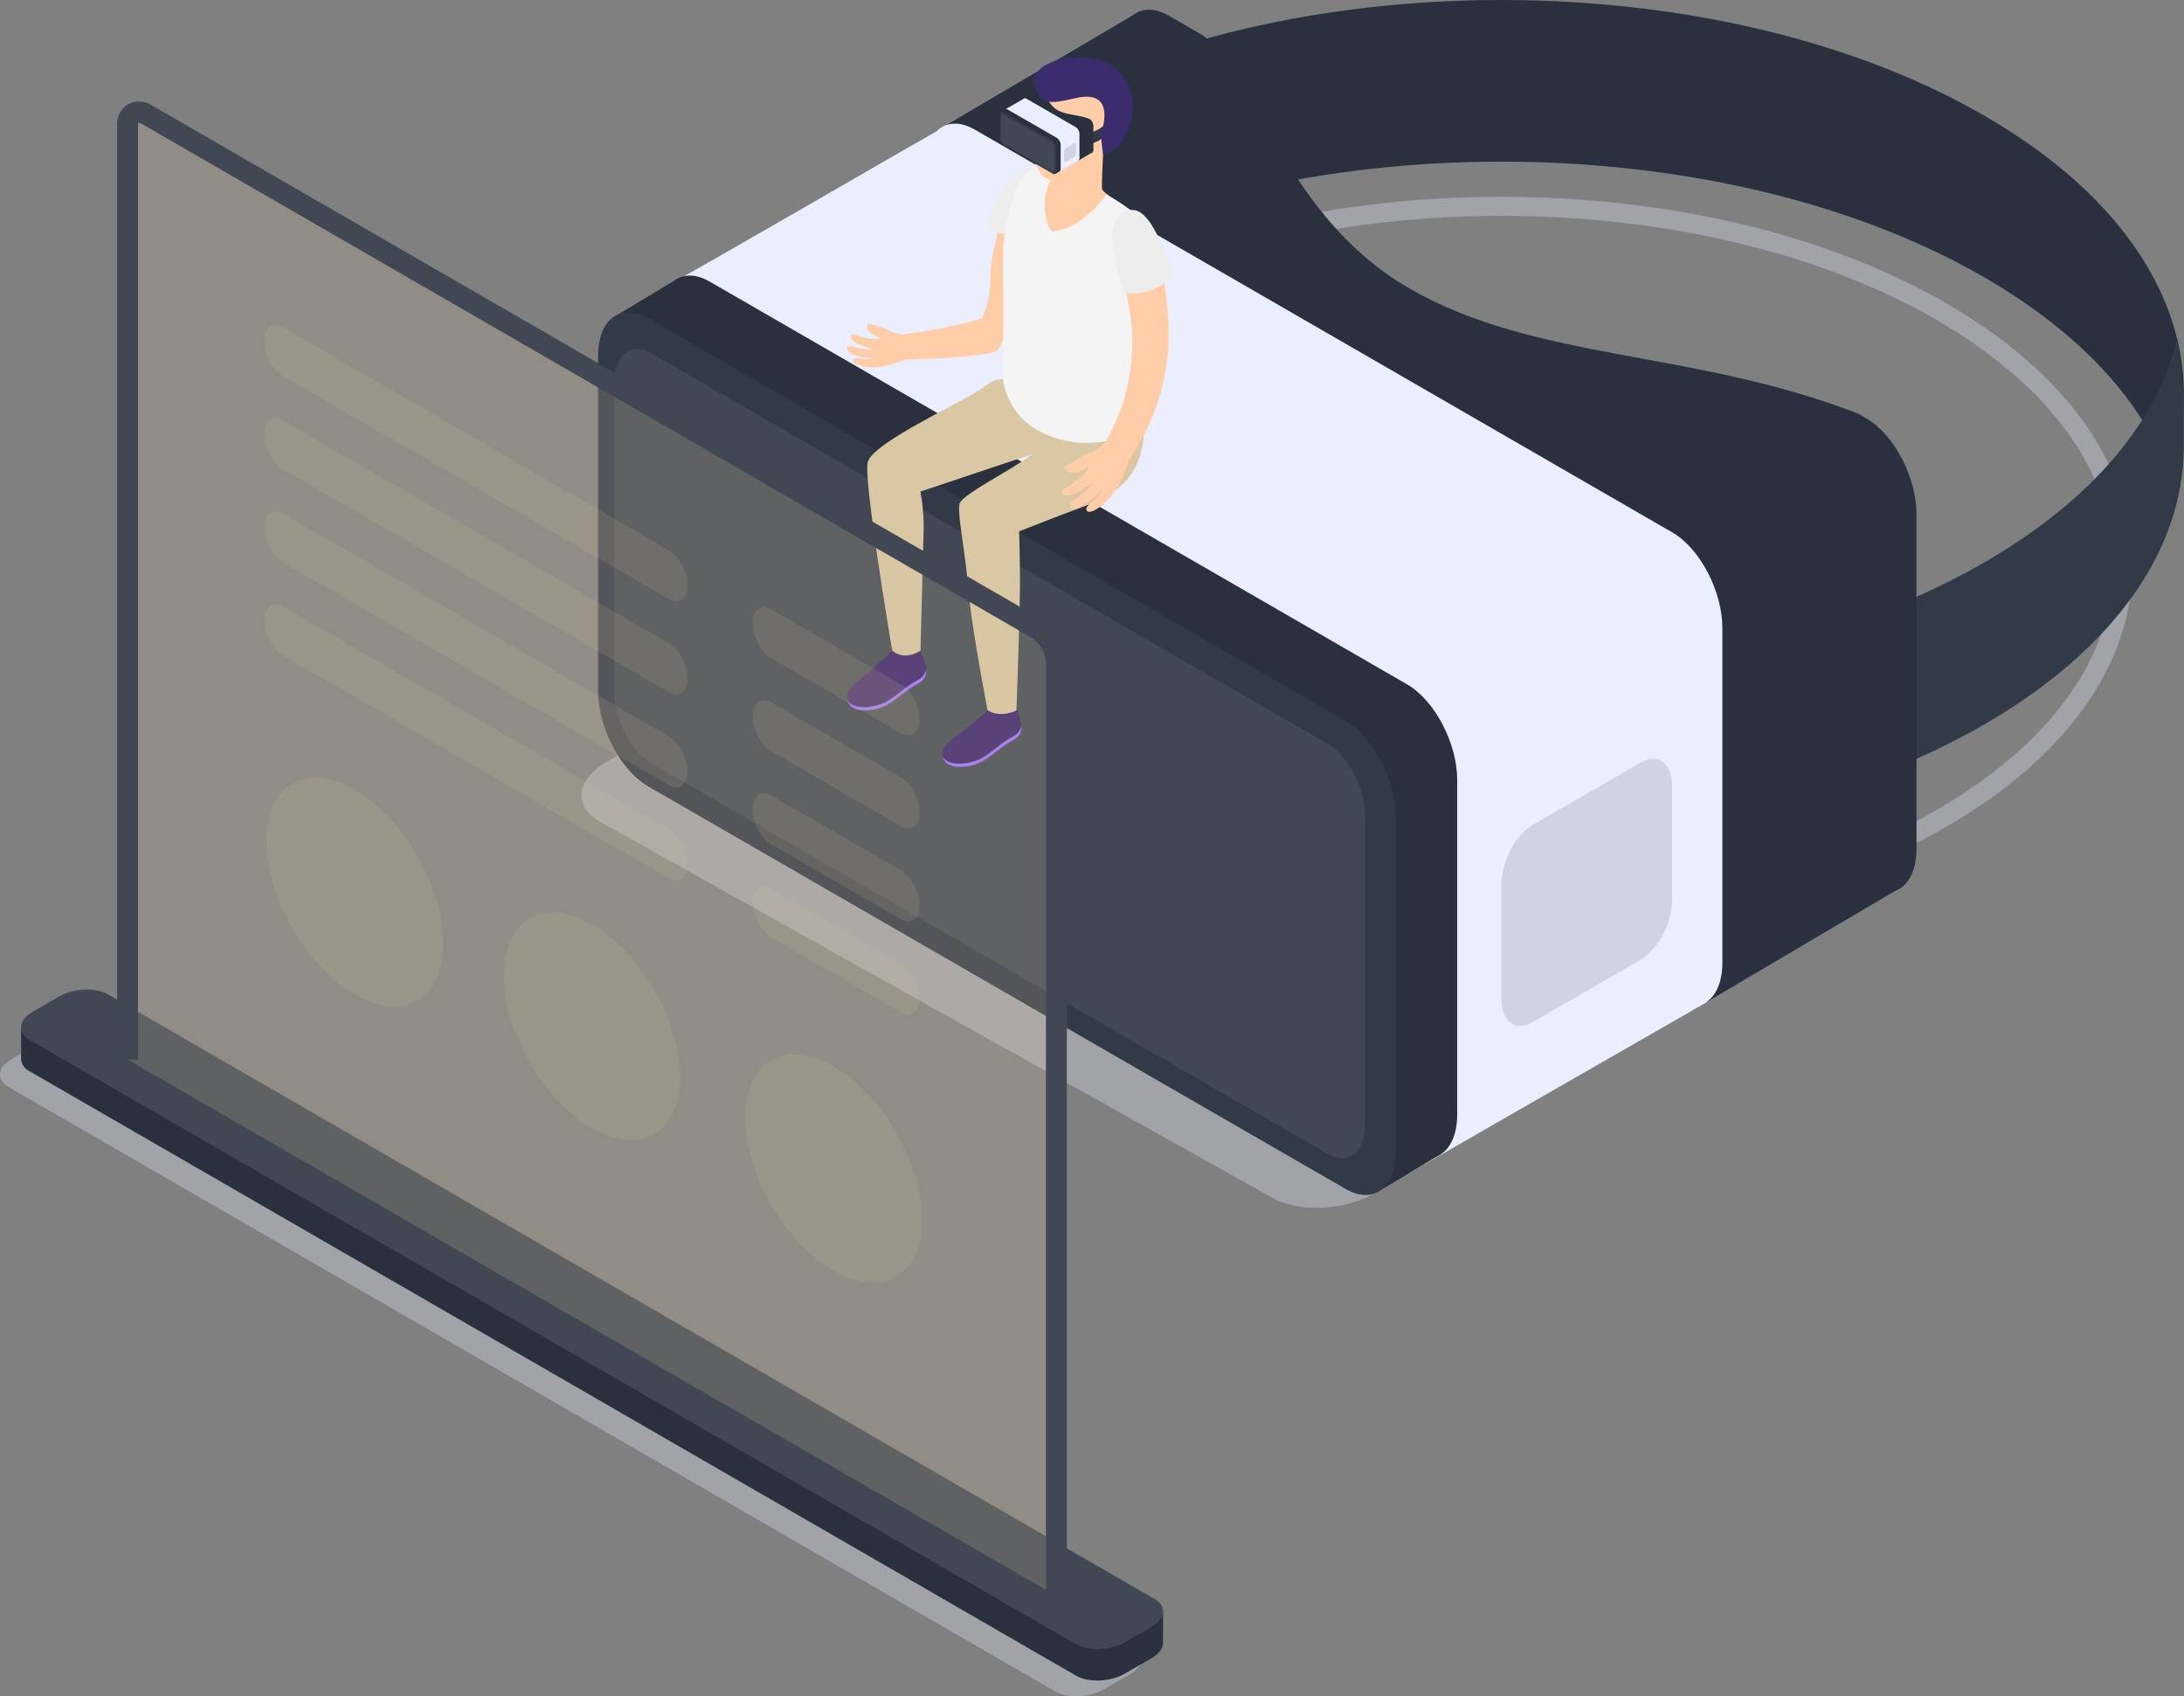 <?xml version="1.0" encoding="UTF-8"?> <svg xmlns="http://www.w3.org/2000/svg" viewBox="0 0 500 388.25"><rect x="0" y="0" width="500" height="388.25" fill="#808080" stroke="none"/><defs><style>.cls-1{fill:#d6d8e5;opacity:0.4;}.cls-2{fill:#2b303f;}.cls-3{fill:#333a47;}.cls-4{fill:#ebeefc;}.cls-5{fill:#414854;}.cls-6{fill:#cfd3e2;}.cls-7{fill:#38226d;}.cls-8{fill:#9c73ff;}.cls-14,.cls-9{fill:#dac7a4;}.cls-10{fill:#ffcea9;}.cls-11{fill:#f4f4f4;}.cls-12{fill:#3a2c6d;}.cls-13{fill:#ededed;}.cls-14{opacity:0.2;}.cls-15{opacity:0.7;}</style></defs><title>Virtual_reality_SVG</title><g id="Слой_2" data-name="Слой 2"><g id="Слой_1-2" data-name="Слой 1"><path class="cls-1" d="M291.13,274.08,137.22,188c-6.06-3.5-5.3-9.62,1.7-13.66l62.21-35.92c7-4,17.6-4.48,23.66-1L378.7,223.53c6.07,3.5,5.31,9.61-1.7,13.66L314.79,273.1C307.79,277.15,297.2,277.59,291.13,274.08Z"></path><path class="cls-1" d="M343.72,213.61c-36.84,0-73.67-8.09-101.72-24.28-27.59-15.93-42.79-37.25-42.79-60s15.2-44.08,42.79-60c56.08-32.39,147.34-32.38,203.43,0,27.59,15.93,42.79,37.24,42.79,60s-15.2,44.09-42.79,60C417.4,205.52,380.55,213.61,343.72,213.61Zm0-164.2c-36,0-72,7.91-99.48,23.75-26.15,15.1-40.56,35-40.56,56.15s14.41,41.05,40.56,56.15c54.86,31.67,144.12,31.68,199,0,26.16-15.09,40.56-35,40.56-56.15s-14.41-41-40.56-56.15C415.77,57.32,379.74,49.41,343.71,49.41Z"></path><path class="cls-2" d="M233.2,63.43c61-35.24,160-35.24,221,0,22.32,12.89,36.46,28.7,42.46,45.31,10.4-28.8-3.75-60-42.46-82.31-61-35.24-160-35.24-221,0-38.71,22.35-52.86,53.51-42.46,82.3C196.74,92.13,210.88,76.31,233.2,63.43Z"></path><path class="cls-3" d="M500,64.47v-.13h0Z"></path><path class="cls-3" d="M498.46,77.56a61,61,0,0,1-8,18.51c-7.55,11.93-19.62,23.09-36.18,32.66-61,35.24-160,35.24-221,0C216.65,119.16,204.58,108,197,96.09a64.77,64.77,0,0,1-6.25-12.6,55.93,55.93,0,0,0-3,12.64c-2.84,25,12.29,50.6,45.43,69.74,61,35.24,160,35.24,221,0,30.72-17.73,46-41,45.77-64.26V90.23Z"></path><path class="cls-2" d="M427.29,95.78l-2-1.16C387.06,79.91,351.7,82.76,322.63,66S287.29,15.88,275,7.87L267.62,3.6c-6.33-3.66-11.47.22-11.47,8.67V88.76c0,8.45,5.14,18.26,11.47,21.92l159.67,92.18c6.33,3.66,11.47-.22,11.47-8.67V117.7C438.76,109.25,433.62,99.44,427.29,95.78Z"></path><polygon class="cls-2" points="387.04 231.53 435.62 202.87 370.64 155.81 387.04 231.53"></polygon><polygon class="cls-2" points="208.44 33.46 260.64 2.74 271.76 82.25 208.44 33.46"></polygon><path class="cls-4" d="M382.85,228.94,223.19,136.76c-6.34-3.66-11.48-13.47-11.48-21.92V38.35c0-8.45,5.14-12.33,11.48-8.67l159.66,92.18c6.34,3.66,11.47,13.47,11.47,21.92v76.49C394.32,228.72,389.19,232.6,382.85,228.94Z"></path><path class="cls-4" d="M154.82,64.19c1-.3,61.4-35.23,61.4-35.23l55.54,140.37Z"></path><polygon class="cls-4" points="321.51 269.08 390.88 229.32 320.41 113.58 294.74 142.35 271.76 199.07 321.51 269.08"></polygon><path class="cls-2" d="M322.13,263.72,162.47,171.54c-6.34-3.66-11.48-13.47-11.48-21.92V73.13c0-8.45,5.14-12.33,11.48-8.68l159.66,92.19c6.34,3.66,11.48,13.47,11.48,21.92v76.49C333.61,263.5,328.47,267.38,322.13,263.72Z"></path><polygon class="cls-2" points="141.57 71.94 155.31 63.67 155.31 94.33 141.57 71.94"></polygon><polygon class="cls-2" points="315.49 272.78 329.76 264.24 316.06 247.3 315.49 272.78"></polygon><path class="cls-3" d="M308.06,272.14,148.39,180c-6.33-3.66-11.47-13.48-11.47-21.93V81.55c0-8.45,5.14-12.34,11.47-8.68l159.67,92.18c6.33,3.66,11.47,13.48,11.47,21.93v76.48C319.53,271.91,314.39,275.8,308.06,272.14Z"></path><path class="cls-5" d="M303.89,264.07,149.25,174.78c-4.76-2.74-8.61-10.1-8.61-16.44V87.45c0-6.34,3.85-9.25,8.61-6.51l154.64,89.29c4.75,2.74,8.61,10.1,8.61,16.44v70.89C312.5,263.9,308.64,266.81,303.89,264.07Z"></path><path class="cls-6" d="M375.62,219.66l-24.73,14.28c-4,2.29-7.17-.14-7.17-5.42v-26c0-5.28,3.21-11.41,7.17-13.7l24.73-14.28c4-2.29,7.18.14,7.18,5.42v26C382.8,211.24,379.59,217.37,375.62,219.66Z"></path><g id="Men_12"><path class="cls-7" d="M232.41,161.55c-2.17,1.76-5.37.15-5.53.31a96.28,96.28,0,0,1-8,6.67c-1.35,1.06-3.46,2.48-3.07,4.53.68,3.65,6.53,2.53,8.74,1.41s4-3,6.09-4.27c1.49-.92,3-1.4,3.19-3.28C234,165.78,232.79,161.5,232.41,161.55Z"></path><path class="cls-8" d="M233.79,166.16c-.28,1.8-1.73,2.29-3.21,3.21-2.12,1.32-4,3.22-6.2,4.34-2,1-7.12,2.06-8.55-.55.77,3.52,6.52,2.42,8.71,1.31s4-3,6.09-4.27c1.49-.92,3-1.4,3.19-3.28A3.45,3.45,0,0,0,233.79,166.16Z"></path><path class="cls-7" d="M210.41,148.88c-2.17,1.76-6-.16-6.12,0a83.91,83.91,0,0,1-7.15,6.45c-1.36,1.07-3.46,2.49-3.08,4.53.68,3.66,6.53,2.53,8.74,1.42s4-3,6.1-4.27c1.49-.93,2.95-1.41,3.18-3.29C212.22,152.59,210.8,148.83,210.41,148.88Z"></path><path class="cls-8" d="M212,153.22c-.29,1.8-1.74,2.3-3.21,3.22-2.13,1.32-4,3.22-6.2,4.34-2,1-7.13,2.05-8.56-.56.78,3.53,6.53,2.42,8.71,1.31s4-3,6.1-4.26c1.49-.93,2.95-1.41,3.19-3.29A3.47,3.47,0,0,0,212,153.22Z"></path><path id="_Контур_" data-name="&lt;Контур&gt;" class="cls-9" d="M261.4,92c2.41,15-4.27,20.62-12.94,23.81-6.22,2.29-15.14,5.82-15.14,5.82s.12,3.3.19,10.7c.06,6.51-.8,30.29-.8,30.29s-3.59,1.86-6.63-.08c0,0-3.5-18.21-4.24-26.43-1-11.14-2.72-18.43-2.15-20.83.5-2.11,12.68-8.1,16.55-11.3l-25.52,8.54a44.74,44.74,0,0,1,.74,8.39c-.23,8.84-.72,28-.72,28s-3.5,2.53-6.48,0c0,0-6.42-37.89-5.65-42.9.74-4.76,23.23-14.49,27.19-17.84a6.34,6.34,0,0,1,5-1.35Z"></path><path id="_Контур_2" data-name="&lt;Контур&gt;" class="cls-10" d="M252.52,35.51s-.36,7.15-.21,7.79,3.29,2.72,4.2,3.48-4.95,6.52-7.79,7.83-11.87-2.14-12-6.57,1.55-8.15,2.93-8.34S252.52,35.51,252.52,35.51Z"></path><path class="cls-10" d="M235.86,40.42c-2.14.5-4.3,1.85-5.35,5.46s-3.41,11.06-3.73,16.45c-.21,3.56.06,5.84-1.95,10.55a122.46,122.46,0,0,1-18.36,3.69,6.76,6.76,0,0,1-3-1,29.77,29.77,0,0,0-3.56-1.22c-1.06-.44-1-.54-1.36,0s.22,1.62,1.16,2.19,1.76.6,1.92.8-.78.33-2.1.24a16.12,16.12,0,0,1-3.79-1c-1-.23-1.13.59-.85,1A4.66,4.66,0,0,0,197,79a20.38,20.38,0,0,0,3.11.88,10.83,10.83,0,0,1-2.56-.06c-1.6-.23-2.22-.51-3.05-.58s-.6,1.29.25,1.69a11,11,0,0,0,2.78.81c1.08.17,2.89.28,2.89.28a11,11,0,0,1-3.92,0c-.82-.1-1.23.14-1.14.63s.64.82,2.4,1.23a13.27,13.27,0,0,0,6.33-.47c1.75-.55,2.59-.84,3.46-1.12,5-.14,18-.64,20.82-2,6.17-10.5,10.35-31.26,11.15-36.62C240,40.53,238.38,39.84,235.86,40.42Z"></path><path id="_Контур_3" data-name="&lt;Контур&gt;" class="cls-11" d="M253.32,44.53s-5.19,7.73-12.43,8.46c-2.28-2.25-2.49-10.26.67-12.82,0,0-2.9-2.34-4.89-1.89A10.3,10.3,0,0,0,232.2,44a46.65,46.65,0,0,0-2.55,16.55c.12,7.59,0,26.77,0,26.77s1.08,7.33,7.63,11a23.52,23.52,0,0,0,17.18,2.37c3.67-.86,5-2.91,6.3-5.57-.33-5.31-2.44-16.26-1.55-23s2.3-11.68,2.67-17.09-.72-5.29-3.43-7.22A42.19,42.19,0,0,0,253.32,44.53Z"></path><path id="_Контур_4" data-name="&lt;Контур&gt;" class="cls-10" d="M245,106.16a36.57,36.57,0,0,1,4.06-2.33,8.45,8.45,0,0,0,3.48-2.11c1.28-1.25,3.36-6,4.85-10.55a47.47,47.47,0,0,0,1.75-16c-.63-6.45-2.95-15.47-3.54-19.18s.61-5.18,2.33-6.55c2-1.61,4.82-.9,6.32,4.3a100.71,100.71,0,0,1,3.33,22,50.12,50.12,0,0,1-2.52,16.27c-1.56,4.88-3.6,8.39-6.21,12.79-.71,1.2-.94,2.26-2,4.71a16.63,16.63,0,0,1-4.75,6.32c-1.82,1.3-2.68,1.49-3.11,1.23s-.43-.89.34-1.58a13.55,13.55,0,0,0,3.24-3.64s-1.59,1.6-2.63,2.47a13.23,13.23,0,0,1-3,1.93c-1.06.47-2.54-.43-1.79-1.14s1.53-1.07,3-2.38a13.5,13.5,0,0,0,2.15-2.34,26,26,0,0,1-3.37,2.18,5.74,5.74,0,0,1-3.07.83c-.57,0-1.25-.81-.19-1.57a20.73,20.73,0,0,0,4-2.74c1.16-1.16,1.82-2.14,1.49-2.16s-1,.71-2.32,1.14-2.82,0-3-.71S243.73,106.79,245,106.16Z"></path><path id="_Контур_5" data-name="&lt;Контур&gt;" class="cls-10" d="M236.34,24.85h0c.85-5.55,4.85-9.76,10.58-9.44a11,11,0,0,1,5.6,20.1,11.36,11.36,0,0,1-.88,2.43c-2,2.36-8.15,3.83-9.91,3.57-2.26-.32-3.48-1.26-4.56-3.73C235.27,33.42,235.87,27.59,236.34,24.85Z"></path><polygon class="cls-3" points="254.66 25.06 254.66 25.05 254.66 25.05 254.66 25.06"></polygon><path class="cls-3" d="M254.55,26A4.48,4.48,0,0,1,254,27.3a7.24,7.24,0,0,1-2.57,2.31,17.31,17.31,0,0,1-15.67,0,7.24,7.24,0,0,1-2.57-2.31,4.33,4.33,0,0,1-.44-.89,4,4,0,0,0-.22.89c-.2,1.78.88,3.59,3.23,4.95a17.31,17.31,0,0,0,15.67,0c2.18-1.26,3.26-2.91,3.25-4.56v-.81Z"></path><path class="cls-2" d="M249.5,27.28l-.14-.09c-2.71-1-5.22-.84-7.28-2s-2.51-3.55-3.38-4.12l-.52-.3c-.45-.26-.82,0-.82.61v5.43a1.94,1.94,0,0,0,.82,1.55l11.32,6.54c.45.26.82,0,.82-.61V28.83A1.94,1.94,0,0,0,249.5,27.28Z"></path><polygon class="cls-2" points="246.65 36.9 250.09 34.87 245.48 31.53 246.65 36.9"></polygon><polygon class="cls-2" points="233.98 22.86 237.68 20.68 238.47 26.32 233.98 22.86"></polygon><path class="cls-4" d="M246.35,36.72,235,30.18a1.94,1.94,0,0,1-.82-1.55V23.2c0-.6.37-.87.82-.61l11.32,6.54a1.93,1.93,0,0,1,.81,1.55v5.43C247.16,36.71,246.8,37,246.35,36.72Z"></path><path class="cls-4" d="M230.18,25c.07,0,4.35-2.5,4.35-2.5l3.94,10Z"></path><polygon class="cls-4" points="242 39.57 246.92 36.75 241.92 28.54 240.1 30.58 238.47 34.6 242 39.57"></polygon><path class="cls-2" d="M242,39.19l-11.32-6.54a2,2,0,0,1-.81-1.55V25.67c0-.6.36-.87.81-.61L242,31.59a2,2,0,0,1,.82,1.56v5.42C242.86,39.17,242.49,39.45,242,39.19Z"></path><polygon class="cls-2" points="229.24 25.59 230.21 25 230.21 27.17 229.24 25.59"></polygon><polygon class="cls-2" points="241.57 39.83 242.59 39.22 241.61 38.02 241.57 39.83"></polygon><path class="cls-3" d="M241.05,39.78l-11.33-6.53a2,2,0,0,1-.81-1.56V26.27c0-.6.36-.88.81-.62l11.33,6.54a2,2,0,0,1,.81,1.55v5.43C241.86,39.77,241.5,40,241.05,39.78Z"></path><path class="cls-5" d="M240.75,39.21l-11-6.33a1.48,1.48,0,0,1-.61-1.17v-5c0-.45.28-.66.61-.47l11,6.34a1.43,1.43,0,0,1,.61,1.16v5C241.36,39.2,241.09,39.41,240.75,39.21Z"></path><path class="cls-6" d="M245.84,36.06l-1.76,1c-.28.16-.51,0-.51-.39V34.85a1.21,1.21,0,0,1,.51-1l1.76-1c.28-.16.51,0,.51.39v1.84A1.21,1.21,0,0,1,245.84,36.06Z"></path><path class="cls-12" d="M252.52,35.51h0L252,30.67s4-10.25-5.39-8.28c-6.17,1.3-7.72,1.86-9.6-2.28s4.74-7.87,12.61-6.83a10.88,10.88,0,0,1,9.73,11C259.14,27.35,258.33,33.52,252.52,35.51Z"></path><path class="cls-13" d="M268.53,63.31s-5.11,5.07-11.14,3.61c-.86-.58-2.94-12.45-2.94-12.45s0-6.57,5-6.4S268.53,63.31,268.53,63.31Z"></path><path class="cls-13" d="M230,53.47s-2.67-.14-3.77-1.69c.2-2.66,3.6-12.74,10.44-13.5a12.61,12.61,0,0,0-4.27,5.16C231.15,46.48,230,53.47,230,53.47Z"></path></g><path class="cls-1" d="M241.55,387.14,1.93,248.79c-2.86-1.65-2.5-4.54.81-6.45l6-3.47c3.31-1.91,8.31-2.11,11.18-.46L259.53,376.75c2.87,1.66,2.51,4.55-.8,6.46l-6,3.46C249.42,388.58,244.41,388.79,241.55,387.14Z"></path><path class="cls-2" d="M266.26,375.87v-7.13L260,370.67,24.71,234.82c-2.86-1.66-7.87-1.45-11.18.46l-2.7,1.56-6-1.68v7.36h0a3.39,3.39,0,0,0,1.93,2.67L246.34,383.54c2.87,1.65,7.87,1.45,11.18-.46l6-3.47c1.83-1.05,2.75-2.4,2.74-3.68h0Z"></path><path class="cls-5" d="M246.34,376.35,6.73,238c-2.87-1.65-2.51-4.54.8-6.45l6-3.47c3.31-1.91,8.32-2.12,11.18-.46L264.33,366c2.86,1.65,2.5,4.54-.81,6.45l-6,3.47C254.21,377.8,249.21,378,246.34,376.35Z"></path><polygon class="cls-14" points="241.85 365.3 29.21 242.53 29.21 23.71 241.85 146.48 241.85 365.3"></polygon><path class="cls-5" d="M244.24,365.3h-4.79V151.62A7.55,7.55,0,0,0,236.2,146L32.47,28.36a2,2,0,0,0-.74-.29,1.92,1.92,0,0,0-.13.79V242.53H26.81V28.86a5.47,5.47,0,0,1,2.51-5,5.45,5.45,0,0,1,5.54.31L238.59,141.83a12.15,12.15,0,0,1,5.65,9.79Z"></path><g class="cls-15"><path class="cls-14" d="M153.19,137.15,64.73,86.08c-2.32-1.34-4.2-4.92-4.2-8h0c0-3.09,1.88-4.51,4.2-3.17L153.19,126c2.32,1.34,4.19,4.93,4.19,8h0C157.38,137.07,155.51,138.49,153.19,137.15Z"></path><path class="cls-14" d="M153.19,158.46,64.73,107.38c-2.32-1.34-4.2-4.92-4.2-8h0c0-3.09,1.88-4.51,4.2-3.17l88.46,51.07c2.32,1.34,4.19,4.93,4.19,8h0C157.38,158.37,155.51,159.79,153.19,158.46Z"></path><path class="cls-14" d="M153.19,179.76,64.73,128.68c-2.32-1.33-4.2-4.92-4.2-8h0c0-3.09,1.88-4.51,4.2-3.17l88.46,51.07c2.32,1.34,4.19,4.93,4.19,8h0C157.38,179.67,155.51,181.09,153.19,179.76Z"></path><path class="cls-14" d="M153.19,201.06,64.73,150c-2.32-1.33-4.2-4.92-4.2-8h0c0-3.09,1.88-4.51,4.2-3.17l88.46,51.07c2.32,1.34,4.19,4.93,4.19,8h0C157.38,201,155.51,202.39,153.19,201.06Z"></path><path class="cls-14" d="M206.33,167.83l-29.79-17.19c-2.31-1.34-4.19-4.93-4.19-8h0c0-3.08,1.88-4.5,4.19-3.17l29.79,17.2c2.31,1.34,4.19,4.92,4.19,8h0C210.52,167.75,208.64,169.17,206.33,167.83Z"></path><path class="cls-14" d="M206.33,189.13l-29.79-17.19c-2.31-1.34-4.19-4.93-4.19-8h0c0-3.09,1.88-4.51,4.19-3.18L206.33,178c2.31,1.34,4.19,4.93,4.19,8h0C210.52,189.05,208.64,190.47,206.33,189.13Z"></path><path class="cls-14" d="M206.33,210.43l-29.79-17.19c-2.31-1.34-4.19-4.93-4.19-8h0c0-3.09,1.88-4.51,4.19-3.17l29.79,17.19c2.31,1.34,4.19,4.93,4.19,8h0C210.52,210.35,208.64,211.77,206.33,210.43Z"></path><path class="cls-14" d="M206.33,231.74l-29.79-17.2c-2.31-1.34-4.19-4.92-4.19-8h0c0-3.09,1.88-4.51,4.19-3.17l29.79,17.19c2.31,1.34,4.19,4.93,4.19,8h0C210.52,231.65,208.64,233.07,206.33,231.74Z"></path><ellipse class="cls-14" cx="80.91" cy="203.37" rx="16.48" ry="28.54" transform="matrix(0.87, -0.5, 0.5, 0.87, -90.85, 67.71)"></ellipse><ellipse class="cls-14" cx="135.53" cy="234.9" rx="16.48" ry="28.54" transform="translate(-99.3 99.24) rotate(-30)"></ellipse><ellipse class="cls-14" cx="190.14" cy="266.43" rx="16.48" ry="28.54" transform="matrix(0.87, -0.5, 0.5, 0.87, -107.75, 130.77)"></ellipse></g></g></g></svg> 